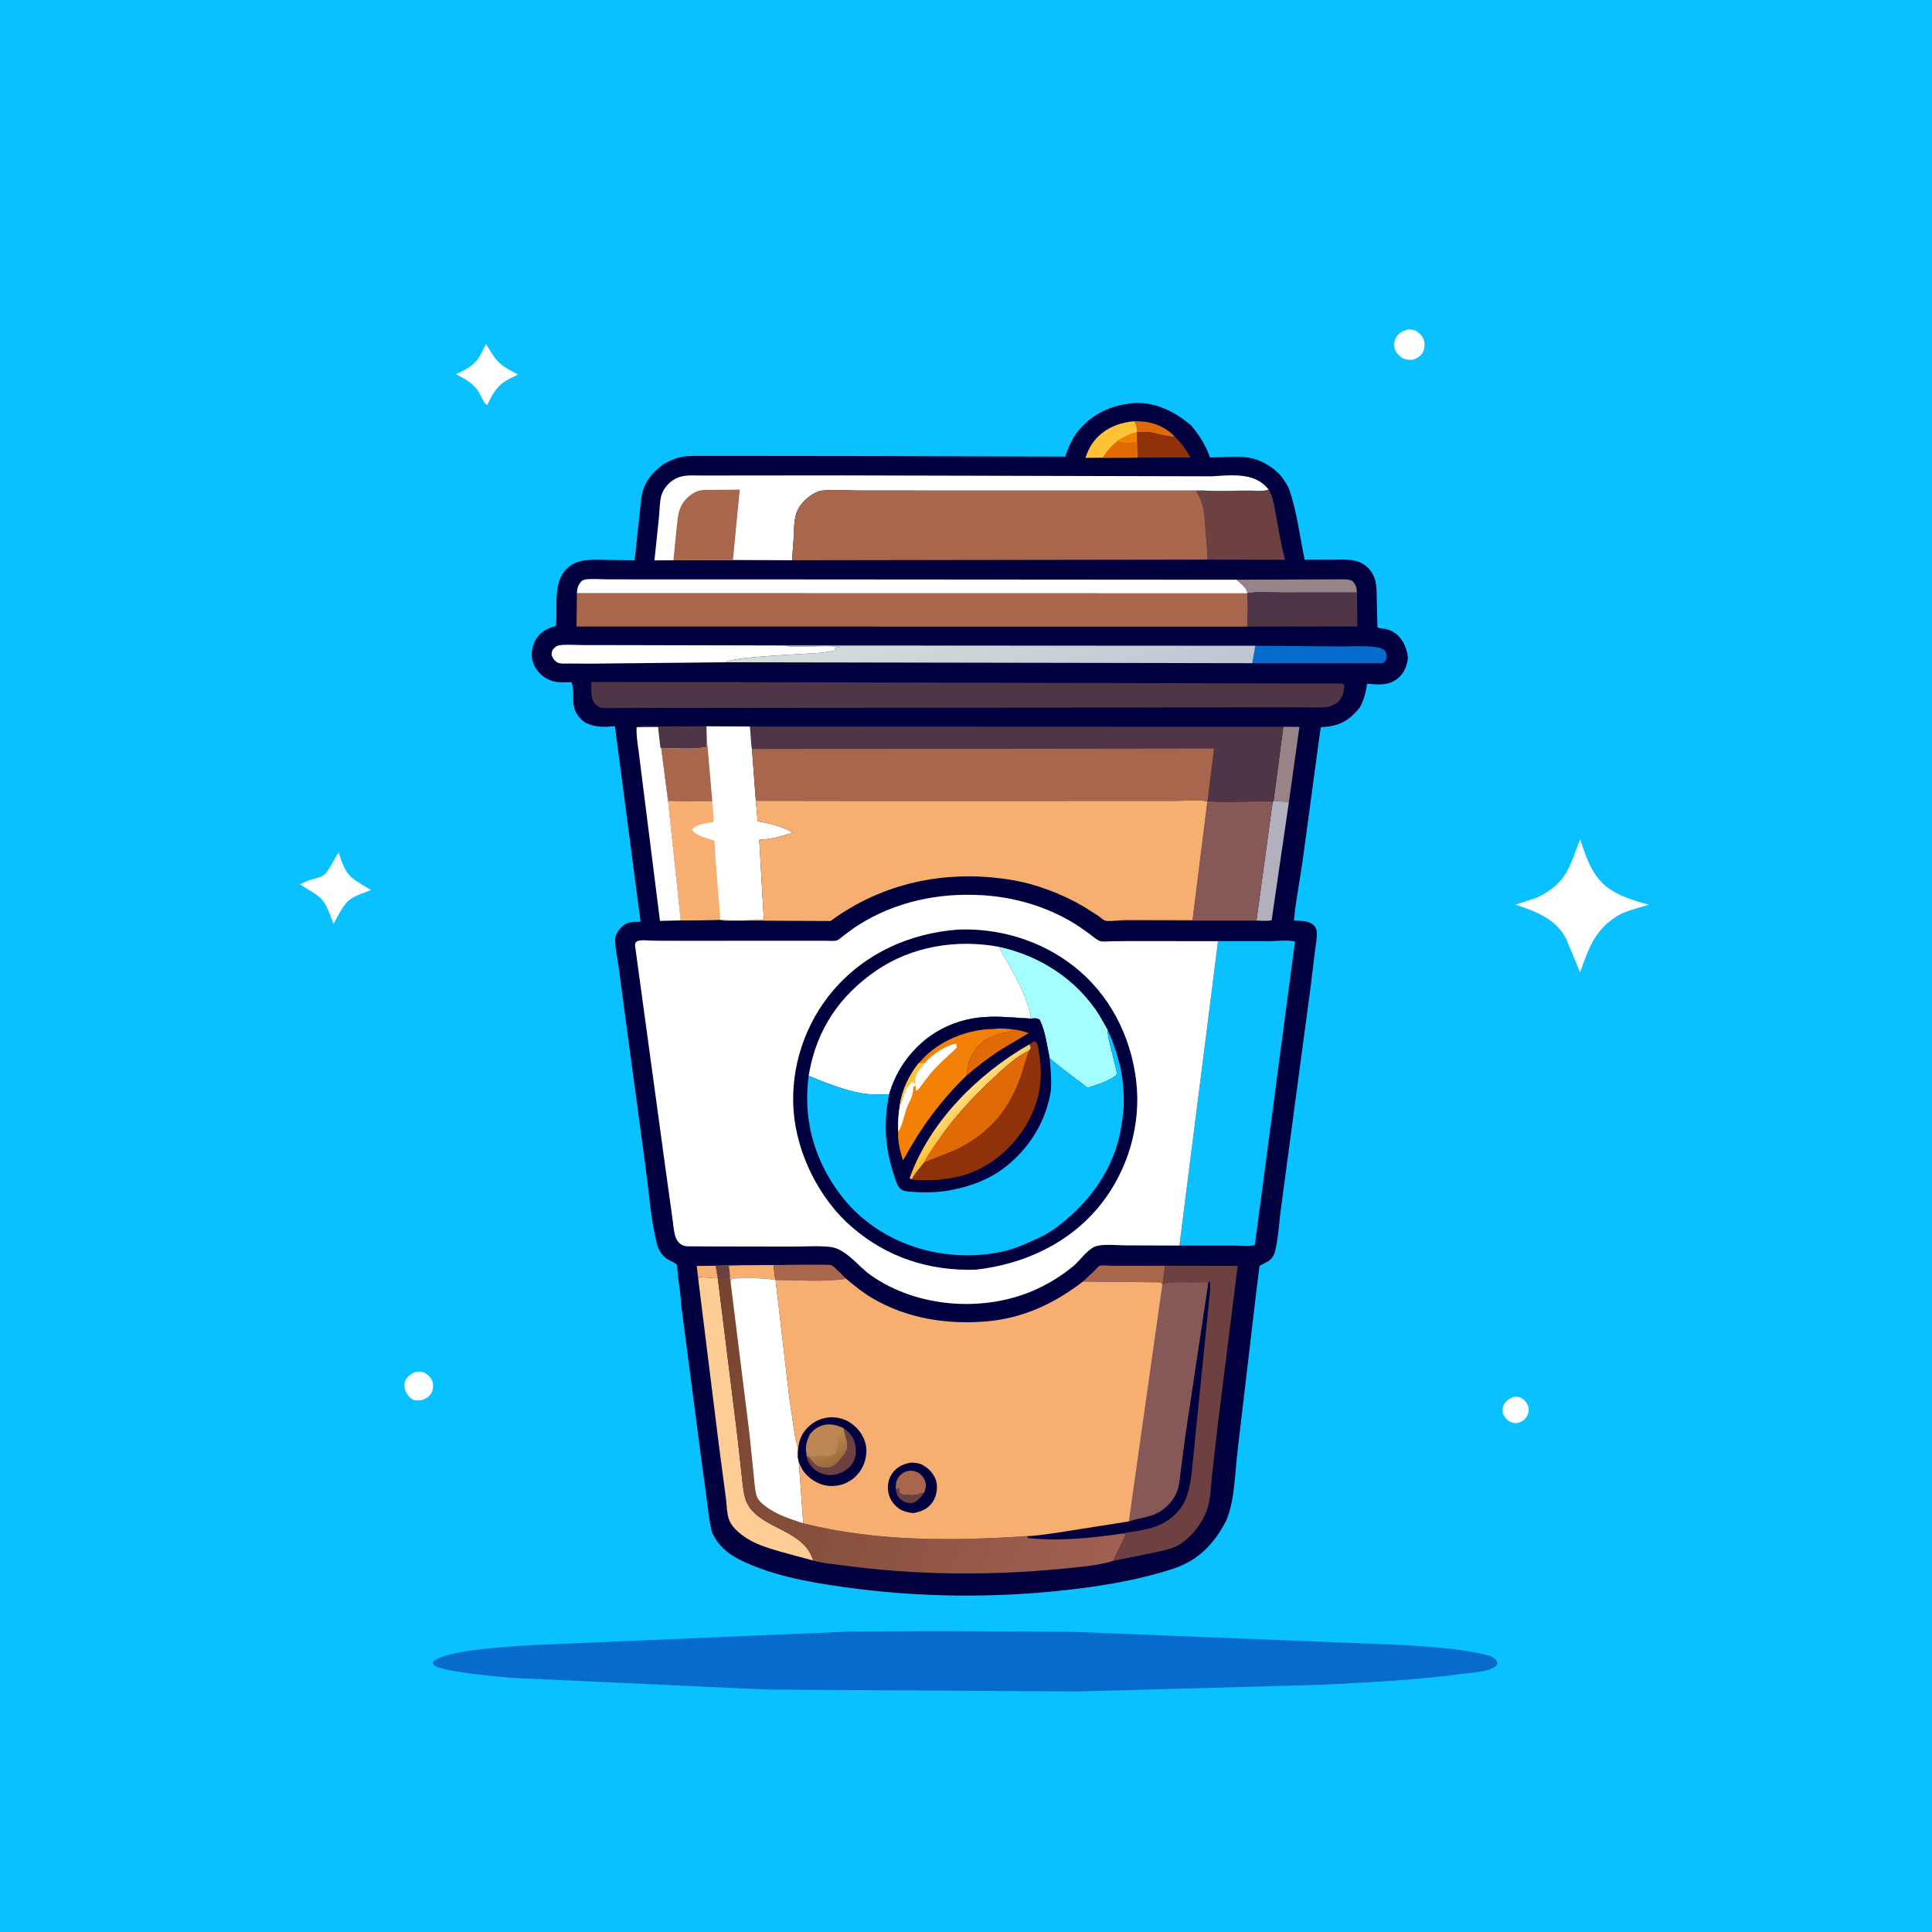 <svg version="1.1" xmlns="http://www.w3.org/2000/svg" style="display: block;" viewBox="0 0 2048 2048" width="1024" height="1024">
<defs>
	<linearGradient id="Gradient1" gradientUnits="userSpaceOnUse" x1="1079.59" y1="778.356" x2="1028.9" y2="619.572">
		<stop class="stop0" offset="0" stop-opacity="1" stop-color="rgb(193,197,212)"/>
		<stop class="stop1" offset="1" stop-opacity="1" stop-color="rgb(214,222,219)"/>
	</linearGradient>
	<linearGradient id="Gradient2" gradientUnits="userSpaceOnUse" x1="719.607" y1="1465.42" x2="1181.31" y2="1650.21">
		<stop class="stop0" offset="0" stop-opacity="1" stop-color="rgb(119,69,46)"/>
		<stop class="stop1" offset="1" stop-opacity="1" stop-color="rgb(160,96,83)"/>
	</linearGradient>
	<linearGradient id="Gradient3" gradientUnits="userSpaceOnUse" x1="884.982" y1="1550.62" x2="872.672" y2="1524.84">
		<stop class="stop0" offset="0" stop-opacity="1" stop-color="rgb(155,108,63)"/>
		<stop class="stop1" offset="1" stop-opacity="1" stop-color="rgb(186,136,83)"/>
	</linearGradient>
	<linearGradient id="Gradient4" gradientUnits="userSpaceOnUse" x1="1027.54" y1="1188.05" x2="1011.74" y2="1170.92">
		<stop class="stop0" offset="0" stop-opacity="1" stop-color="rgb(255,188,47)"/>
		<stop class="stop1" offset="1" stop-opacity="1" stop-color="rgb(255,220,126)"/>
	</linearGradient>
</defs>
<path transform="translate(0,0)" fill="rgb(9,193,255)" d="M -0 -0 L 2048 0 L 2048 2048 L -0 2048 L -0 -0 z"/>
<path transform="translate(0,0)" fill="rgb(255,255,255)" d="M 1606.12 1480.5 C 1608.14 1480.49 1610.23 1480.92 1612.1 1481.72 C 1615.8 1483.31 1618.75 1487.12 1619.99 1490.87 C 1621.17 1494.41 1620.34 1498.02 1618.62 1501.27 C 1616.39 1505.49 1612.8 1507.33 1608.37 1508.5 C 1606.44 1508.78 1604.98 1508.58 1603.14 1507.98 C 1597.97 1506.3 1595.58 1503.15 1593.11 1498.5 C 1592.84 1495.21 1592.46 1491.97 1594.18 1489 C 1596.97 1484.16 1600.85 1481.84 1606.12 1480.5 z"/>
<path transform="translate(0,0)" fill="rgb(255,255,255)" d="M 439.925 1454.5 C 442.33 1454.06 444.369 1453.66 446.789 1454.23 C 451.353 1455.3 455.478 1458.51 457.652 1462.68 C 459.584 1466.39 459.488 1471.26 457.989 1475.12 C 456.024 1480.17 451.716 1482.38 446.975 1484.31 L 446.029 1484.34 C 443.545 1484.48 440.935 1484.82 438.533 1483.98 C 434.769 1482.66 431.806 1478.61 430.212 1475.12 C 428.701 1471.81 428.12 1466.79 429.688 1463.35 C 431.604 1459.16 435.907 1456.34 439.925 1454.5 z"/>
<path transform="translate(0,0)" fill="rgb(255,255,255)" d="M 1492.47 349.061 C 1494.76 349.265 1497.31 349.386 1499.5 350.159 C 1503.55 351.591 1507.76 356.074 1509.22 360.078 C 1510.74 364.264 1510.19 369.618 1508.17 373.559 C 1505.83 378.129 1501.73 379.851 1497.14 381.512 C 1494.49 381.409 1491.62 381.364 1489.07 380.553 C 1485.09 379.287 1480.94 375.467 1479.24 371.649 C 1477.63 368.01 1477.48 363.18 1479.02 359.5 C 1481.59 353.37 1486.6 351.207 1492.47 349.061 z"/>
<path transform="translate(0,0)" fill="rgb(255,255,255)" d="M 515.065 364.466 C 519.1 370.675 522.788 377.923 527.942 383.263 C 533.732 389.26 541.895 393.122 549.134 397.027 C 543.739 399.687 537.731 402.255 532.927 405.905 C 525.031 411.906 520.732 420.555 516.5 429.259 C 513.352 428.666 509.363 418.484 507.336 415.237 C 501.706 406.217 492.475 401.37 483.293 396.633 C 491.67 392.887 500.344 388.683 506.082 381.23 C 509.775 376.434 512.399 369.918 515.065 364.466 z"/>
<path transform="translate(0,0)" fill="rgb(255,255,255)" d="M 327.307 933.134 C 331.861 931.837 337.705 930.785 341.822 928.499 C 348.91 924.564 353.64 910.412 359.078 903.662 C 361.599 912.247 365.013 922.718 371.645 929.091 C 377.484 934.701 386.404 939.136 393.259 943.501 C 386.345 946.274 377.621 948.839 371.511 953.105 C 363.775 958.506 358.229 971.173 353.565 979.253 C 350.4 971.35 347.181 960.797 341.755 954.177 C 338.323 949.99 333.691 947.206 329.139 944.414 L 317.978 937.388 L 327.307 933.134 z"/>
<path transform="translate(0,0)" fill="rgb(255,255,255)" d="M 1718.32 968.7 C 1691.78 983.187 1684.51 1003.49 1674.96 1030.78 L 1660.26 995.265 C 1649.07 973.847 1627.94 965.971 1606.42 958.956 L 1628.02 951.982 C 1639.07 947.396 1650.93 938.956 1657.77 929.025 C 1665.59 917.69 1669.81 902.417 1675.08 889.69 C 1680.68 907.052 1686.85 925.944 1700.98 938.378 C 1705.98 942.781 1712.07 945.944 1717.93 949.042 C 1727.76 953.307 1737.57 956.184 1747.87 959.052 C 1737.93 961.978 1727.81 964.469 1718.32 968.7 z"/>
<path transform="translate(0,0)" fill="rgb(6,107,204)" d="M 901.033 1729.49 L 992.197 1728.96 L 1138.22 1729.82 L 1493.11 1744.02 C 1517.66 1745.96 1543.34 1747.35 1567.46 1752.44 C 1572.29 1753.46 1580.81 1754.88 1584.5 1758.17 C 1586.51 1759.96 1587.05 1761.4 1587.24 1764 C 1586.58 1765.08 1586.58 1765.22 1585.5 1766.21 C 1578.69 1772.43 1556.27 1773.52 1547.23 1774.71 C 1498.04 1781.23 1448.51 1783.54 1399 1785.99 L 1142.75 1793.03 L 813.192 1791.02 L 541.469 1778.55 C 523.251 1776.81 505.027 1775.29 486.969 1772.24 C 479.312 1770.95 470.739 1769.84 463.5 1767 C 460.861 1765.97 459.983 1765.58 458.767 1763 L 459.737 1760.73 C 477.216 1748.13 540.489 1745.79 564 1743.84 L 901.033 1729.49 z"/>
<path transform="translate(0,0)" fill="rgb(0,0,63)" d="M 926.457 483.434 L 1129.14 484.021 C 1132.59 474.404 1136.37 464.718 1142.97 456.773 C 1158.08 438.588 1177.89 429.396 1201.16 427.43 C 1224.28 425.476 1245.63 436.53 1262.71 451.038 C 1271.64 461.794 1277.99 471.688 1282.67 484.97 C 1295.63 484.887 1311.4 483.122 1324.03 485.19 C 1335.46 487.062 1347.11 493.718 1355.24 501.764 C 1359.74 506.214 1362.89 511.349 1365.83 516.908 L 1366.37 518.373 C 1374.87 541.811 1377.76 568.95 1383 593.379 L 1411.7 593.331 C 1425.49 593.302 1439.74 591.263 1450.33 602.135 C 1460.07 612.124 1459.12 623.399 1459.46 636.286 L 1460.15 663.962 C 1460.16 664.312 1459.9 664.799 1460.18 665.012 C 1461.41 665.963 1468.46 666.549 1470.48 667.119 C 1484.21 670.993 1491.51 684.581 1492.47 697.8 C 1490.99 706.882 1488.58 714.022 1480.82 719.822 C 1470.95 727.193 1460.67 725.571 1449.14 724.856 C 1447.79 734.578 1445.9 741.45 1441.35 750.158 C 1430.82 762.68 1422.09 768.767 1405.37 770.481 C 1404.62 770.557 1400.57 770.708 1400.18 770.967 C 1400.04 771.066 1398.4 782.634 1398.13 784.494 L 1380.95 911.781 C 1378.04 932.99 1373.46 954.596 1371.64 975.868 C 1378.73 976.223 1388.15 975.619 1393.23 981.516 C 1394.93 983.495 1395.81 985.898 1395.9 988.5 C 1396.14 994.747 1394.65 1001.94 1393.94 1008.17 L 1389.37 1045.75 L 1364.21 1233.58 L 1357.23 1285.96 C 1355.67 1299.01 1354.89 1313.29 1351.7 1326 C 1350.46 1330.98 1348.42 1334.36 1344.02 1337.21 L 1335.12 1341.87 L 1331.38 1372.1 L 1311.91 1537.58 C 1308.91 1561.76 1309.23 1588.22 1300.27 1611.01 C 1287.81 1635.64 1270.94 1653.82 1244.1 1662.73 C 1209.16 1674.32 1171.27 1680.74 1134.8 1685.01 C 1054.84 1694.37 972.881 1693.5 893.15 1682.16 C 855.724 1676.84 816.742 1669.92 782.764 1652.64 C 770.449 1646.38 760.324 1637.03 754.716 1624.25 C 751.872 1613.35 750.785 1601.75 749.349 1590.58 L 743.714 1549 L 721.735 1380.63 L 721.707 1377.5 C 721.143 1368.84 719.469 1360.07 718.537 1351.42 C 718.389 1350.05 717.952 1341.2 717.404 1340.59 C 715.053 1337.95 708.196 1335.85 705 1332.95 C 700.27 1328.66 697.692 1323.96 696.173 1317.8 C 689.817 1292 687.942 1263.69 684.321 1237.32 L 664.438 1089.88 L 655.569 1023.51 C 654.43 1014.84 652.238 1005.52 652.062 996.812 C 651.953 991.448 654.884 986.866 658.5 983.129 C 664.657 976.765 670.789 977.168 679.034 977.075 L 651.846 769.842 C 640.88 770.79 632.14 771.199 621.833 766.69 L 620.517 766.103 C 615.323 762.374 610.987 757.634 609.039 751.445 L 608.655 750.146 C 606.455 742.869 609.161 728.188 605.5 723.091 L 597.603 723.307 C 591.149 723.318 585.998 722.817 580.144 719.672 C 572.783 715.717 567.062 709.247 564.697 701.166 C 562.555 693.847 563.958 685.253 567.592 678.627 C 572.117 670.378 578.974 666.603 587.692 664.07 C 590.214 663.337 589.399 663.098 589.574 660.696 C 590.927 642.116 586.242 616.763 600.967 602.652 C 612.333 591.759 627.967 593.312 642.54 593.492 L 672.794 593.966 L 679.74 528.281 C 682.091 511.893 690.417 501.756 703.339 492.071 C 709.547 488.594 716.937 485.13 724 484.064 C 732.288 482.814 741.135 483.3 749.5 483.29 L 787.918 483.271 L 926.457 483.434 z"/>
<path transform="translate(0,0)" fill="rgb(247,175,113)" d="M 740.403 1357.71 L 738.579 1341.95 L 758.669 1341.72 L 760.927 1355.11 L 741.5 1353.8 C 740.253 1355.41 740.524 1355.75 740.403 1357.71 z"/>
<path transform="translate(0,0)" fill="rgb(224,106,5)" d="M 1202.24 446.53 C 1218.06 446.143 1231.93 450.13 1243.69 461.09 L 1245.32 462.695 C 1238.25 463.773 1227.44 459.593 1220.01 458.472 C 1215.12 457.733 1209.95 457.965 1205.01 458.014 C 1205.28 453.925 1204.94 449.678 1202.24 446.53 z"/>
<path transform="translate(0,0)" fill="rgb(247,175,113)" d="M 758.669 1341.72 L 786.81 1341.2 L 820.039 1340.99 C 820.503 1346.31 820.837 1351.63 822.123 1356.83 C 807.877 1354.48 790.432 1354.68 776 1355.33 C 775.374 1356.47 774.885 1357.45 774.43 1358.68 L 773.669 1355.66 L 760.927 1355.11 L 758.669 1341.72 z"/>
<path transform="translate(0,0)" fill="rgb(109,65,65)" d="M 758.669 1341.72 L 786.81 1341.2 L 772.667 1341.75 C 773.13 1346.21 774.166 1351.22 773.669 1355.66 L 760.927 1355.11 L 758.669 1341.72 z"/>
<path transform="translate(0,0)" fill="rgb(168,103,77)" d="M 820.039 1340.99 C 826.984 1340.95 879.287 1340.01 881.14 1341.07 C 886.192 1343.96 892.391 1351.23 896.802 1355.36 L 896.99 1355.57 C 873.085 1359.18 846.429 1356.95 822.123 1356.83 C 820.837 1351.63 820.503 1346.31 820.039 1340.99 z"/>
<path transform="translate(0,0)" fill="rgb(79,53,69)" d="M 674.837 770.938 C 679.869 768.102 694.065 770.116 700.045 770.125 L 748.837 769.886 L 749.139 782.718 C 749.188 785.843 749.515 789.034 748.5 792.033 C 733.697 794.753 716.059 792.991 700.912 792.991 L 700.009 792.131 L 697.585 770.675 L 674.837 770.938 z"/>
<path transform="translate(0,0)" fill="rgb(143,50,9)" d="M 1205.01 458.014 C 1209.95 457.965 1215.12 457.733 1220.01 458.472 C 1227.44 459.593 1238.25 463.773 1245.32 462.695 C 1252.03 469.364 1257.49 476.591 1261.92 484.971 L 1205.82 485.083 L 1205.16 467.949 L 1205.01 458.014 z"/>
<path transform="translate(0,0)" fill="rgb(152,131,134)" d="M 1360.37 770.371 L 1377.45 770.523 L 1366.32 850.032 L 1350.02 849.113 L 1360.37 770.371 z"/>
<path transform="translate(0,0)" fill="rgb(168,103,77)" d="M 1147.92 1358.51 L 1160.71 1346.47 C 1161.75 1345.47 1164.31 1342.34 1165.53 1341.81 C 1167.81 1340.85 1176.48 1341.8 1179.58 1341.8 L 1235.12 1341.75 L 1232.58 1361.01 L 1232.24 1361.54 L 1230.5 1359.32 L 1147.92 1358.51 z"/>
<path transform="translate(0,0)" fill="rgb(255,195,55)" d="M 1168.97 485.185 L 1150.59 485.364 L 1151.85 482 C 1153.96 476.305 1156.45 471.434 1160.36 466.769 C 1171.14 453.903 1185.8 448.056 1202.24 446.53 C 1204.94 449.678 1205.28 453.925 1205.01 458.014 L 1205.16 467.949 L 1205.82 485.083 L 1168.97 485.185 z"/>
<path transform="translate(0,0)" fill="rgb(243,128,7)" d="M 1185.33 466.743 C 1191.7 462.737 1197.54 459.574 1205.01 458.014 L 1205.16 467.949 C 1198.82 468.789 1190.92 470.291 1185.33 466.743 z"/>
<path transform="translate(0,0)" fill="rgb(224,106,5)" d="M 1168.97 485.185 C 1173.74 477.438 1178.29 472.403 1185.33 466.743 C 1190.92 470.291 1198.82 468.789 1205.16 467.949 L 1205.82 485.083 L 1168.97 485.185 z"/>
<path transform="translate(0,0)" fill="rgb(152,131,134)" d="M 1310.64 614.539 L 1391.01 614.211 L 1418.98 614.131 C 1423.52 614.135 1429.16 613.702 1433.33 615.648 C 1437.37 619.695 1438.04 622.555 1438.47 628.109 L 1358.56 628.142 C 1347.1 628.173 1333.21 626.767 1322.04 629.037 L 1322.04 627.901 C 1321.38 622.926 1314.19 617.776 1310.64 614.539 z"/>
<path transform="translate(0,0)" fill="rgb(178,176,189)" d="M 1350.02 849.113 L 1366.32 850.032 L 1347.98 975.572 C 1342.99 976.625 1337.03 975.94 1331.91 975.88 L 1349.08 849.911 L 1350.02 849.113 z"/>
<path transform="translate(0,0)" fill="rgb(6,107,204)" d="M 1330.8 684.544 L 1418.37 685.208 C 1431.73 685.328 1447.3 684.13 1460.4 686.206 C 1463.95 686.768 1466.23 688.001 1468.74 690.5 C 1469.74 693.192 1470.63 696.285 1469.33 699.094 C 1468.24 701.466 1467.06 702.49 1464.5 703.068 L 1327.47 703.024 L 1330.8 684.544 z"/>
<path transform="translate(0,0)" fill="rgb(79,53,69)" d="M 1322.04 629.037 C 1333.21 626.767 1347.1 628.173 1358.56 628.142 L 1438.47 628.109 L 1438.88 664.071 L 1322.06 664.235 C 1322.32 652.611 1323.23 640.611 1322.04 629.037 z"/>
<path transform="translate(0,0)" fill="rgb(255,255,255)" d="M 768.7 702.057 L 626.664 703.49 L 603.326 703.378 C 599.977 703.344 595.234 703.778 592.022 702.794 C 589.139 701.911 585.72 697.78 584.988 695 C 584.22 692.086 585.209 689.334 587.185 687.191 C 588.774 685.468 591.301 684.169 593.611 683.896 C 601.355 682.983 610.042 683.771 617.888 683.785 L 666.414 683.865 L 832.421 684.242 L 834.314 684.724 C 839.262 685.888 845.302 685.303 850.381 685.329 C 863.298 685.397 877.59 684.124 890.345 685.726 L 885.322 686.68 L 884.495 688.75 L 887.682 689.25 C 881.43 690.065 875.232 691.5 868.954 692.04 C 853.321 693.383 777.039 696.101 768.7 702.057 z"/>
<path transform="translate(0,0)" fill="rgb(255,255,255)" d="M 674.837 770.938 L 697.585 770.675 L 700.009 792.131 L 700.912 792.991 L 708.263 849.378 L 721.662 975.663 L 699.592 976.192 L 676.642 793.654 L 676.576 793.585 C 675.601 786.15 674.453 778.442 674.837 770.938 z"/>
<path transform="translate(0,0)" fill="rgb(109,65,65)" d="M 1344.78 518.915 C 1349.68 526.594 1350.96 537.719 1352.65 546.522 C 1355.64 562.012 1357.95 578.216 1362.33 593.368 L 1280.21 593.219 C 1280.04 582.994 1278.71 572.672 1277.92 562.469 C 1277.16 552.689 1277.16 541.4 1273.65 532.199 L 1273.18 531 C 1271.63 526.915 1269.92 523.646 1267.49 520.002 L 1274.83 519.881 C 1290.97 520.898 1307.79 520.03 1324 519.995 C 1330.31 519.982 1339.07 521.234 1344.78 518.915 z"/>
<path transform="translate(0,0)" fill="rgb(254,204,149)" d="M 740.403 1357.71 C 740.524 1355.75 740.253 1355.41 741.5 1353.8 L 760.927 1355.11 L 781.948 1524.85 L 786.205 1563.44 C 787.11 1571.82 787.745 1580.93 790.205 1589 C 792.475 1596.45 797.71 1602.56 803.779 1607.29 C 823.383 1622.56 854.186 1627.41 862.019 1654.26 L 827.719 1644.95 C 812.959 1640.64 798.966 1636.58 786.526 1627.17 C 780.93 1622.94 774.829 1617.03 772.547 1610.24 C 770.313 1603.59 770.424 1595.05 769.465 1588.06 L 761.646 1528.81 L 740.403 1357.71 z"/>
<path transform="translate(0,0)" fill="rgb(134,89,88)" d="M 1280.08 849.27 C 1296.51 850.418 1313.3 849.59 1329.78 849.535 C 1335.96 849.514 1343.02 848.777 1349.08 849.911 L 1331.91 975.88 L 1185.94 975.846 C 1193.62 974.685 1202.29 975.342 1210.09 975.279 L 1264.13 975.419 L 1279.84 849.707 L 1280.08 849.27 z"/>
<path transform="translate(0,0)" fill="url(#Gradient1)" d="M 832.421 684.242 L 1330.8 684.544 L 1327.47 703.024 L 768.7 702.057 C 777.039 696.101 853.321 693.383 868.954 692.04 C 875.232 691.5 881.43 690.065 887.682 689.25 L 884.495 688.75 L 885.322 686.68 L 890.345 685.726 C 877.59 684.124 863.298 685.397 850.381 685.329 C 845.302 685.303 839.262 685.888 834.314 684.724 L 832.421 684.242 z"/>
<path transform="translate(0,0)" fill="rgb(255,255,255)" d="M 611.562 628.912 C 611.799 622.848 612.832 619.87 617.064 615.5 C 618.405 614.882 619.508 614.329 621 614.163 C 628.373 613.344 636.52 614.082 643.97 614.114 L 686.561 614.19 L 828.547 614.191 L 1310.64 614.539 C 1314.19 617.776 1321.38 622.926 1322.04 627.901 L 1322.04 629.037 L 611.562 628.912 z"/>
<path transform="translate(0,0)" fill="rgb(79,53,69)" d="M 794.965 770.139 L 1360.37 770.371 L 1350.02 849.113 L 1349.08 849.911 C 1343.02 848.777 1335.96 849.514 1329.78 849.535 C 1313.3 849.59 1296.51 850.418 1280.08 849.27 L 1287.01 793.299 L 797.127 793.9 L 796.514 790.623 L 794.965 770.139 z"/>
<path transform="translate(0,0)" fill="rgb(255,255,255)" d="M 748.837 769.886 L 794.965 770.139 L 796.514 790.623 L 797.127 793.9 L 801.224 848.867 L 803.174 870.607 C 816.422 872.903 828.405 875.854 840.167 882.486 C 829.268 886.526 816.472 889.688 804.824 890.192 L 809.728 975.135 C 794.497 975.307 778.24 976.494 763.087 974.989 L 721.662 975.663 L 708.263 849.378 L 700.912 792.991 C 716.059 792.991 733.697 794.753 748.5 792.033 C 749.515 789.034 749.188 785.843 749.139 782.718 L 748.837 769.886 z"/>
<path transform="translate(0,0)" fill="rgb(168,103,77)" d="M 749.139 782.718 L 749.981 790.615 L 755.097 849.822 L 708.263 849.378 L 700.912 792.991 C 716.059 792.991 733.697 794.753 748.5 792.033 C 749.515 789.034 749.188 785.843 749.139 782.718 z"/>
<path transform="translate(0,0)" fill="rgb(247,175,113)" d="M 708.263 849.378 L 755.097 849.822 C 755.563 856.931 756.589 864.488 756.273 871.582 L 754.883 871.74 C 748.862 872.459 738.382 873.981 734.304 878.634 L 733.727 879.5 C 736.768 885.179 746.779 887.835 752.676 889.68 C 753.156 889.83 756.883 890.88 756.978 890.997 C 757.915 892.148 758.197 906.848 758.381 909.265 L 761.736 951.477 C 762.351 958.917 763.822 967.641 763.087 974.989 L 721.662 975.663 L 708.263 849.378 z"/>
<path transform="translate(0,0)" fill="rgb(255,255,255)" d="M 713.857 593.917 L 693.727 594.04 L 698.521 548.217 C 699.267 540.803 699.114 532.672 701.021 525.494 C 702.293 520.705 705.356 516.135 708.852 512.674 C 713.478 508.093 719.467 505.312 725.867 504.424 C 731.694 503.616 738.144 504.088 744.024 504.096 L 774.855 504.052 L 893.441 503.944 L 1284.56 504.903 C 1302.21 503.821 1325.22 501.063 1339.39 513.353 C 1341.35 515.052 1343.19 516.864 1344.78 518.915 C 1339.07 521.234 1330.31 519.982 1324 519.995 C 1307.79 520.03 1290.97 520.898 1274.83 519.881 L 1267.49 520.002 L 993.76 520.013 L 910.232 519.967 C 897.804 519.957 884.292 518.717 872.006 519.958 C 864.675 520.698 856.987 526.408 852.03 531.5 C 848.509 535.117 845.796 539.191 844.197 544 C 841.334 552.612 841.696 563.299 841.195 572.376 C 840.802 579.482 839.776 586.794 839.793 593.885 L 776.96 593.635 L 713.857 593.917 z"/>
<path transform="translate(0,0)" fill="rgb(168,103,77)" d="M 713.857 593.917 L 717.373 558.446 C 718.683 546.389 719.216 536.672 728.5 527.72 C 731.789 524.549 736.062 521.558 740.5 520.311 C 745.385 518.938 751.075 519.316 756.11 519.254 L 784.173 519.044 L 776.96 593.635 L 713.857 593.917 z"/>
<path transform="translate(0,0)" fill="rgb(79,53,69)" d="M 626.86 722.902 L 762.946 723.06 L 1183.73 724.048 L 1340.81 724.385 L 1416.13 724.524 C 1419.1 724.599 1422.57 724.083 1424.88 726 C 1424.98 733.486 1423.55 738.588 1418.54 744.243 L 1417.51 744.862 C 1413.82 747.122 1410.65 749.022 1406.25 749.551 C 1398.64 750.465 1390.09 749.766 1382.4 749.769 L 1335.22 749.729 L 1176.32 750.108 L 808.743 750.391 L 706.362 750.369 L 641.343 750.55 C 636.679 750.427 635.045 750.088 631.5 746.79 C 625.416 741.13 626.911 730.497 626.86 722.902 z"/>
<path transform="translate(0,0)" fill="rgb(109,65,65)" d="M 1235.12 1341.75 L 1312 1341.89 L 1291.04 1509.28 L 1284.81 1563.62 C 1283.55 1575.15 1283.43 1588.38 1279.83 1599.41 C 1275.4 1612.99 1265.86 1625.61 1254.61 1634.38 C 1244.85 1641.99 1232.7 1643.78 1220.92 1646.28 L 1179.86 1654.67 L 1193.23 1627 L 1191.33 1625.42 C 1158.29 1630.35 1123.53 1633.96 1090.19 1630.5 L 1089.05 1629.39 L 1089.67 1628.24 C 1100.71 1627.93 1112.32 1625.85 1123.25 1624.31 L 1196.67 1612.72 L 1232.24 1361.54 L 1232.58 1361.01 L 1235.12 1341.75 z"/>
<path transform="translate(0,0)" fill="rgb(0,0,63)" d="M 1280.75 1359.98 L 1282.59 1358.5 C 1283.71 1367.53 1281.39 1378.51 1280.73 1387.72 L 1266.1 1532.6 C 1264.03 1549.44 1263.79 1569.13 1258.33 1585.18 L 1257.77 1586.86 C 1253.43 1599.32 1242.59 1610.21 1230.79 1615.77 C 1222.57 1619.65 1213.03 1621.48 1204.12 1623.25 C 1201.71 1623.73 1192.82 1624.27 1191.33 1625.42 C 1158.29 1630.35 1123.53 1633.96 1090.19 1630.5 L 1089.05 1629.39 L 1089.67 1628.24 C 1100.71 1627.93 1112.32 1625.85 1123.25 1624.31 L 1196.67 1612.72 C 1208.1 1608.61 1219.62 1608.64 1230.29 1601.82 C 1238.05 1596.85 1244.63 1589.17 1247.8 1580.5 C 1250.3 1573.65 1250.7 1565.42 1251.64 1558.18 L 1256.7 1520.04 L 1280.75 1359.98 z"/>
<path transform="translate(0,0)" fill="rgb(134,89,88)" d="M 1232.58 1361.01 C 1243.03 1358.37 1256.16 1359.9 1267 1359.73 C 1270.91 1359.67 1277.18 1358.56 1280.75 1359.98 L 1256.7 1520.04 L 1251.64 1558.18 C 1250.7 1565.42 1250.3 1573.65 1247.8 1580.5 C 1244.63 1589.17 1238.05 1596.85 1230.29 1601.82 C 1219.62 1608.64 1208.1 1608.61 1196.67 1612.72 L 1232.24 1361.54 L 1232.58 1361.01 z"/>
<path transform="translate(0,0)" fill="rgb(168,103,77)" d="M 611.562 628.912 L 1322.04 629.037 C 1323.23 640.611 1322.32 652.611 1322.06 664.235 L 611.108 664.138 L 611.562 628.912 z"/>
<path transform="translate(0,0)" fill="rgb(9,193,255)" d="M 1291.17 997.701 L 1346.23 997.664 C 1353.96 997.6 1365.38 996.124 1372.74 998.062 L 1330.18 1319.87 C 1323.84 1321.59 1313.73 1320.33 1306.96 1320.34 L 1250.26 1320.34 L 1291.17 997.701 z"/>
<path transform="translate(0,0)" fill="rgb(168,103,77)" d="M 797.127 793.9 L 1287.01 793.299 L 1280.08 849.27 L 1279.84 849.707 C 1270.7 847.225 1256.72 848.996 1247.11 848.989 L 1174.62 848.978 L 930.985 849.046 L 801.224 848.867 L 797.127 793.9 z"/>
<path transform="translate(0,0)" fill="url(#Gradient2)" d="M 760.927 1355.11 L 773.669 1355.66 L 774.43 1358.68 C 774.885 1357.45 775.374 1356.47 776 1355.33 C 790.432 1354.68 807.877 1354.48 822.123 1356.83 L 836.754 1482.35 L 841.5 1514.42 C 842.396 1519.84 842.905 1525.73 844.722 1530.91 C 846.159 1535 844.555 1539.96 845.683 1544.57 L 846.779 1549.84 L 851.467 1614.77 C 928.483 1634.21 1010.95 1633.67 1089.67 1628.24 L 1089.05 1629.39 L 1090.19 1630.5 C 1123.53 1633.96 1158.29 1630.35 1191.33 1625.42 L 1193.23 1627 L 1179.86 1654.67 C 1163 1659.79 1143.08 1661.27 1125.49 1662.98 C 1048.73 1670.43 969.761 1669.72 893.293 1659.34 C 883.002 1657.95 871.981 1657.21 862.019 1654.26 C 854.186 1627.41 823.383 1622.56 803.779 1607.29 C 797.71 1602.56 792.475 1596.45 790.205 1589 C 787.745 1580.93 787.11 1571.82 786.205 1563.44 L 781.948 1524.85 L 760.927 1355.11 z"/>
<path transform="translate(0,0)" fill="rgb(255,255,255)" d="M 774.43 1358.68 C 774.885 1357.45 775.374 1356.47 776 1355.33 C 790.432 1354.68 807.877 1354.48 822.123 1356.83 L 836.754 1482.35 L 841.5 1514.42 C 842.396 1519.84 842.905 1525.73 844.722 1530.91 C 846.159 1535 844.555 1539.96 845.683 1544.57 L 846.779 1549.84 L 851.467 1614.77 C 837.938 1610.22 823.387 1605.73 811.867 1597.02 C 807.969 1594.07 803.267 1590.16 801.938 1585.26 C 799.96 1577.97 799.661 1569.9 798.866 1562.39 L 794.326 1518.88 L 774.43 1358.68 z"/>
<path transform="translate(0,0)" fill="rgb(168,103,77)" d="M 839.793 593.885 C 839.776 586.794 840.802 579.482 841.195 572.376 C 841.696 563.299 841.334 552.612 844.197 544 C 845.796 539.191 848.509 535.117 852.03 531.5 C 856.987 526.408 864.675 520.698 872.006 519.958 C 884.292 518.717 897.804 519.957 910.232 519.967 L 993.76 520.013 L 1267.49 520.002 C 1269.92 523.646 1271.63 526.915 1273.18 531 L 1273.65 532.199 C 1277.16 541.4 1277.16 552.689 1277.92 562.469 C 1278.71 572.672 1280.04 582.994 1280.21 593.219 L 839.793 593.885 z"/>
<path transform="translate(0,0)" fill="rgb(247,175,113)" d="M 801.224 848.867 L 930.985 849.046 L 1174.62 848.978 L 1247.11 848.989 C 1256.72 848.996 1270.7 847.225 1279.84 849.707 L 1264.13 975.419 L 1210.09 975.279 C 1202.29 975.342 1193.62 974.685 1185.94 975.846 C 1182.23 975.873 1174.87 976.818 1171.47 975.95 C 1169.77 975.516 1165.96 972.022 1164.36 970.911 L 1148.65 960.947 C 1125.34 947.252 1096.77 936.539 1069.99 932.387 C 1002.39 921.901 935.771 935.535 880.399 976.316 L 796.749 975.896 L 774.094 975.957 C 770.428 975.962 766.512 976.448 763.087 974.989 C 778.24 976.494 794.497 975.307 809.728 975.135 L 804.824 890.192 C 816.472 889.688 829.268 886.526 840.167 882.486 C 828.405 875.854 816.422 872.903 803.174 870.607 L 801.224 848.867 z"/>
<path transform="translate(0,0)" fill="rgb(247,175,113)" d="M 822.123 1356.83 C 846.429 1356.95 873.085 1359.18 896.99 1355.57 C 905.923 1363.12 914.807 1370.31 924.93 1376.25 C 961.665 1397.82 1004.46 1404.39 1046.5 1400.65 C 1084.73 1397.26 1117.87 1381.7 1147.92 1358.51 L 1230.5 1359.32 L 1232.24 1361.54 L 1196.67 1612.72 L 1123.25 1624.31 C 1112.32 1625.85 1100.71 1627.93 1089.67 1628.24 C 1010.95 1633.67 928.483 1634.21 851.467 1614.77 L 846.779 1549.84 L 845.683 1544.57 C 844.555 1539.96 846.159 1535 844.722 1530.91 C 842.905 1525.73 842.396 1519.84 841.5 1514.42 L 836.754 1482.35 L 822.123 1356.83 z"/>
<path transform="translate(0,0)" fill="rgb(0,0,63)" d="M 966.379 1550.37 C 969.997 1550.61 973.472 1550.82 976.811 1552.36 C 983.802 1555.59 990.222 1562.32 992.341 1569.82 C 994.308 1576.78 992.839 1585.92 988.836 1591.9 C 983.642 1599.66 976.654 1602.39 967.91 1604.01 C 962.466 1603.12 957.053 1602.18 952.5 1598.82 C 946.819 1594.61 942.724 1588.49 941.552 1581.5 C 940.356 1574.37 941.949 1566.99 946.329 1561.16 C 951.317 1554.52 958.329 1551.44 966.379 1550.37 z"/>
<path transform="translate(0,0)" fill="rgb(109,65,65)" d="M 949.477 1578.45 C 950.845 1578.03 952.109 1577.76 953.51 1577.5 L 953.51 1582.5 C 957.692 1585.58 961.257 1583.59 965.914 1584.87 C 969.046 1585.73 976.407 1582.73 979.862 1582.05 C 976.865 1586.4 972.58 1592.19 967 1593.19 C 963.21 1593.88 959.169 1592.58 956.083 1590.42 C 951.605 1587.28 950.452 1583.64 949.477 1578.45 z"/>
<path transform="translate(0,0)" fill="rgb(168,103,77)" d="M 949.477 1578.45 C 949.551 1572.49 949.843 1568.44 954.112 1563.98 C 957.257 1560.69 961.886 1558.71 966.5 1559.05 C 970.76 1559.36 975.395 1561.77 978.014 1565.14 C 980.583 1568.43 981.763 1572.32 981.31 1576.5 C 981.157 1577.91 980.691 1579.15 980.288 1580.51 L 979.862 1582.05 C 976.407 1582.73 969.046 1585.73 965.914 1584.87 C 961.257 1583.59 957.692 1585.58 953.51 1582.5 L 953.51 1577.5 C 952.109 1577.76 950.845 1578.03 949.477 1578.45 z"/>
<path transform="translate(0,0)" fill="rgb(0,0,63)" d="M 845.683 1544.57 C 845.783 1531.98 847.047 1522.32 856.532 1512.92 C 863.363 1506.14 872.304 1502.37 881.969 1502.37 C 892.232 1502.37 901.478 1506.69 908.5 1514.14 C 914.765 1520.79 918.981 1530.26 918.415 1539.5 C 917.755 1550.3 913.063 1560.43 904.545 1567.25 C 896.4 1573.77 886.788 1576.23 876.5 1574.87 C 867.582 1573.69 857.828 1567.62 852.459 1560.5 C 850.077 1557.34 848.225 1553.52 846.779 1549.84 L 845.683 1544.57 z"/>
<path transform="translate(0,0)" fill="rgb(109,65,65)" d="M 894.21 1513.87 C 900.683 1518.33 905.012 1523.82 906.67 1531.66 C 908.13 1538.56 907.252 1545.9 903.242 1551.78 C 899.019 1557.98 891.623 1562.18 884.289 1563.32 C 876.692 1564.5 868.953 1562.26 863.032 1557.35 C 858.546 1553.63 856.146 1549.1 854.811 1543.53 L 857.849 1545.14 L 858.713 1546.5 C 861.053 1549.7 866.213 1554.8 870.161 1555.48 L 871.267 1555.62 C 873.252 1555.92 875.063 1556.25 877.081 1555.96 C 883.408 1555.06 887.818 1551.08 891.5 1546.16 C 893.449 1543.55 897.318 1538.59 898.025 1535.5 C 899.454 1529.26 895.112 1520.36 894.21 1513.87 z"/>
<path transform="translate(0,0)" fill="url(#Gradient3)" d="M 858.945 1519.78 C 862.484 1515.63 865.978 1512.99 871.185 1511.2 C 879.293 1508.41 886.762 1510.52 894.21 1513.87 C 895.112 1520.36 899.454 1529.26 898.025 1535.5 C 897.318 1538.59 893.449 1543.55 891.5 1546.16 C 887.818 1551.08 883.408 1555.06 877.081 1555.96 C 875.063 1556.25 873.252 1555.92 871.267 1555.62 L 870.161 1555.48 C 866.213 1554.8 861.053 1549.7 858.713 1546.5 L 857.849 1545.14 L 854.811 1543.53 L 854.881 1540.05 C 852.973 1533.69 856.216 1525.41 858.945 1519.78 z"/>
<path transform="translate(0,0)" fill="rgb(188,133,84)" d="M 862.06 1529.01 C 862.646 1528.04 864.286 1526 864.49 1525 C 864.567 1524.62 864.418 1521.64 864.5 1521.49 C 865.174 1520.26 868.785 1519.59 869.995 1518.99 L 872 1517.49 C 876.202 1518.55 877.153 1518.74 881.341 1517.49 C 883.357 1516.89 882.639 1517.3 884 1516 C 886.064 1517.39 885.143 1516.33 885.918 1518.25 L 886.508 1519.52 C 888.182 1523.48 888.566 1535.41 886.224 1539.3 C 884.102 1542.82 879.281 1543.37 875.623 1543.58 L 867.215 1543.49 C 864.232 1543.48 863.669 1542.55 860.866 1544.31 C 858.114 1543.52 856.903 1541.97 854.881 1540.05 C 852.973 1533.69 856.216 1525.41 858.945 1519.78 C 860.39 1522.43 860.432 1524.09 861.116 1526.9 C 861.304 1527.67 861.693 1528.32 862.06 1529.01 z"/>
<path transform="translate(0,0)" fill="rgb(255,255,255)" d="M 1250.26 1320.34 L 1192.79 1320.15 C 1183.74 1320.12 1168.53 1318.2 1160.27 1321.64 C 1152.37 1324.93 1144.15 1336.99 1137.23 1342.62 C 1124.62 1352.88 1110.32 1361.69 1095.38 1368.11 C 1041.3 1391.37 971.758 1386.01 923.231 1351.92 C 910.286 1342.83 896.486 1323.7 880.5 1321.84 C 867.408 1320.32 853.02 1321.47 839.771 1321.45 L 756.725 1321.3 L 734.161 1321.19 C 730.617 1321.14 726.78 1321.49 723.5 1319.97 C 720.188 1318.44 717.342 1314.97 716.187 1311.55 C 714 1305.08 713.625 1296.99 712.606 1290.2 L 705.527 1239.21 L 673.191 1002.5 C 673.003 1001.11 673.3 1000.16 673.879 998.914 C 675.088 998.048 675.984 997.301 677.5 997.059 C 682.212 996.304 688.312 997.104 693.137 997.195 L 723.377 997.291 L 849.095 997.221 L 873.738 997.219 C 877.6 997.223 882.794 997.78 886.521 997.04 C 888.771 996.593 891.688 993.769 893.536 992.369 C 898.78 988.396 903.96 984.395 909.515 980.857 C 949.015 955.702 995.076 946.146 1041.5 948.977 C 1074.15 950.968 1105.53 959.867 1134 976.056 C 1141.27 980.19 1147.97 984.892 1154.7 989.841 C 1157.7 992.049 1163.66 997.346 1167.32 997.881 C 1170.77 998.386 1175.07 997.811 1178.63 997.747 L 1200.42 997.586 L 1291.17 997.701 L 1250.26 1320.34 z"/>
<path transform="translate(0,0)" fill="rgb(0,0,63)" d="M 1015.52 985.407 C 1059.36 983.659 1103.03 996.883 1137.77 1023.89 C 1176.03 1053.64 1198.67 1097.91 1204.38 1145.56 C 1209.91 1191.72 1195.89 1240.12 1167.06 1276.45 C 1134.2 1317.87 1085.66 1340.17 1034.11 1345.94 C 984.975 1347.27 940.987 1333.25 903.43 1301.09 C 868.529 1271.2 844.568 1222.93 841.225 1177.19 C 837.861 1131.16 853.553 1084.24 883.758 1049.3 C 917.568 1010.19 964.512 989.271 1015.52 985.407 z"/>
<path transform="translate(0,0)" fill="rgb(164,254,254)" d="M 1058.75 1003.63 C 1102.36 1013.12 1141.05 1037.94 1165.16 1075.84 L 1174.12 1091.56 C 1174.18 1098.07 1175.88 1103.19 1177.27 1109.44 L 1183.96 1137.03 C 1183.5 1139.62 1183.67 1139.54 1181.5 1141.05 C 1173.01 1146.93 1162.54 1149.99 1152.8 1153.12 L 1152.26 1153.01 C 1148.96 1149.5 1144.37 1146.69 1140.55 1143.74 C 1131.2 1136.51 1121.49 1129.62 1112.69 1121.72 C 1109.97 1108.64 1108.09 1093.01 1102.12 1081 C 1098.6 1078.79 1096.72 1079.52 1092.64 1079.76 L 1092.55 1078.71 C 1091.99 1071.92 1089.34 1064.86 1086.99 1058.5 C 1079.71 1038.79 1068.5 1022.05 1058.75 1003.63 z"/>
<path transform="translate(0,0)" fill="rgb(255,255,255)" d="M 857.193 1140.45 L 857.682 1137.58 C 866.047 1091.01 889.885 1055.61 928.978 1028.79 C 966.548 1003.02 1014.39 995.396 1058.75 1003.63 C 1068.5 1022.05 1079.71 1038.79 1086.99 1058.5 C 1089.34 1064.86 1091.99 1071.92 1092.55 1078.71 L 1092.64 1079.76 C 1076.07 1078.89 1059.89 1077 1043.24 1078.14 C 1018.75 1079.83 994.539 1089.5 976.343 1106.07 C 959.845 1121.1 948.866 1138.67 942.546 1160.02 C 934.373 1160.17 925.656 1160.57 917.554 1159.5 C 896.227 1156.68 877.006 1148.27 857.193 1140.45 z"/>
<path transform="translate(0,0)" fill="rgb(9,193,255)" d="M 942.546 1160.02 C 948.866 1138.67 959.845 1121.1 976.343 1106.07 C 994.539 1089.5 1018.75 1079.83 1043.24 1078.14 C 1059.89 1077 1076.07 1078.89 1092.64 1079.76 C 1096.72 1079.52 1098.6 1078.79 1102.12 1081 C 1108.09 1093.01 1109.97 1108.64 1112.69 1121.72 C 1121.49 1129.62 1131.2 1136.51 1140.55 1143.74 C 1144.37 1146.69 1148.96 1149.5 1152.26 1153.01 L 1152.8 1153.12 C 1162.54 1149.99 1173.01 1146.93 1181.5 1141.05 C 1183.67 1139.54 1183.5 1139.62 1183.96 1137.03 L 1177.27 1109.44 C 1175.88 1103.19 1174.18 1098.07 1174.12 1091.56 C 1180.25 1104.74 1184.36 1117.85 1187.84 1131.94 C 1190.66 1147.01 1191.85 1160.9 1190.98 1176.27 C 1189.65 1188.8 1187.93 1201.19 1184.28 1213.29 C 1174.05 1247.17 1152.88 1274.77 1125.55 1296.73 C 1117.55 1303.16 1108.44 1309.35 1098.92 1313.26 C 1089.75 1317.37 1080.81 1321.62 1071.13 1324.47 C 1049.35 1330.9 1024.28 1332.12 1001.8 1329.17 C 957.967 1323.42 917.557 1301.72 890.732 1266.22 C 862.933 1229.45 850.985 1186.02 857.193 1140.45 C 877.006 1148.27 896.227 1156.68 917.554 1159.5 C 925.656 1160.57 934.373 1160.17 942.546 1160.02 z"/>
<path transform="translate(0,0)" fill="rgb(0,0,63)" d="M 942.546 1160.02 C 948.866 1138.67 959.845 1121.1 976.343 1106.07 C 994.539 1089.5 1018.75 1079.83 1043.24 1078.14 C 1059.89 1077 1076.07 1078.89 1092.64 1079.76 C 1096.72 1079.52 1098.6 1078.79 1102.12 1081 C 1108.09 1093.01 1109.97 1108.64 1112.69 1121.72 C 1113.72 1133.21 1114.91 1144.62 1113.94 1156.16 C 1108.92 1189.3 1090.04 1219.2 1063.05 1239.04 C 1047.08 1250.78 1028.5 1257.58 1009.2 1261.32 C 994.154 1264.41 978.659 1264.42 963.405 1263.14 C 959.235 1262.78 955.568 1261.95 952.896 1258.4 C 950.159 1254.78 948.482 1248.11 947.053 1243.75 C 937.911 1215.87 936.644 1188.71 942.546 1160.02 z"/>
<path transform="translate(0,0)" fill="rgb(224,106,5)" d="M 1073.47 1091.17 C 1079.53 1091.66 1084.8 1093.26 1090.54 1095.12 L 1062.13 1112 C 1048.9 1120.42 1036.75 1129.73 1024.83 1139.9 C 1025.14 1133.08 1026.08 1127.18 1029.05 1120.95 C 1034.36 1109.83 1041.71 1102.4 1053.43 1098.22 C 1054.83 1097.72 1056.17 1097.32 1057.49 1096.6 C 1062.05 1094.11 1068.05 1095.43 1072.05 1092.37 L 1073.47 1091.17 z"/>
<path transform="translate(0,0)" fill="url(#Gradient4)" d="M 1091.25 1107.05 C 1092.44 1109.38 1092.97 1109.44 1092.5 1112.13 L 1090.57 1113.92 C 1076.69 1120.52 1065.02 1131.68 1053.82 1142.08 C 1031.83 1162.5 1012.27 1183.25 995.248 1208.09 C 990.05 1215.68 984.173 1223.61 980.119 1231.85 C 976.061 1237.2 969.419 1243.92 966.933 1250 C 965.168 1249.78 966.102 1250.04 964.198 1249 C 985.586 1188.89 1036.76 1138.17 1091.25 1107.05 z"/>
<path transform="translate(0,0)" fill="rgb(243,128,7)" d="M 1053.64 1090.81 C 1060.03 1089.7 1067.05 1090.41 1073.47 1091.17 L 1072.05 1092.37 C 1068.05 1095.43 1062.05 1094.11 1057.49 1096.6 C 1056.17 1097.32 1054.83 1097.72 1053.43 1098.22 C 1041.71 1102.4 1034.36 1109.83 1029.05 1120.95 C 1026.08 1127.18 1025.14 1133.08 1024.83 1139.9 C 996.457 1167.26 976.156 1195.61 957.322 1229.98 C 954.176 1221.47 951.428 1208.97 952.073 1199.88 C 951.864 1190.3 952.132 1181.56 953.84 1172.11 C 956.295 1155.18 963.518 1140.65 973.736 1127.18 L 980.077 1120.36 C 998.548 1101.85 1027.72 1090.75 1053.64 1090.81 z"/>
<path transform="translate(0,0)" fill="rgb(255,255,255)" d="M 979.983 1127.29 C 987.579 1117.93 1001.87 1108.44 1013.69 1106.16 L 1014.18 1110.5 C 1006.47 1118.22 998.131 1125.05 990.697 1133.11 C 985.977 1138.24 981.792 1143.72 977.62 1149.29 C 975.642 1151.93 974.028 1155.02 971.114 1156.63 C 970.5 1154.49 970.612 1153.16 970.74 1150.96 L 968.222 1152.03 C 967.914 1155.11 967.824 1158.57 966.853 1161.5 C 965.406 1165.87 962.849 1170.04 961.208 1174.39 C 958.551 1181.44 956.351 1194.23 952.073 1199.88 C 951.864 1190.3 952.132 1181.56 953.84 1172.11 C 956.295 1155.18 963.518 1140.65 973.736 1127.18 L 979.983 1127.29 z"/>
<path transform="translate(0,0)" fill="rgb(255,195,55)" d="M 973.736 1127.18 L 979.983 1127.29 C 976.211 1132.13 969.362 1139.39 970.249 1145.87 L 970.851 1148.93 L 967 1146.97 C 965.333 1148.26 964.768 1149.45 963.5 1151.04 L 962.375 1152.24 C 958.027 1157.05 958.066 1166.33 953.84 1172.11 C 956.295 1155.18 963.518 1140.65 973.736 1127.18 z"/>
<path transform="translate(0,0)" fill="rgb(143,50,9)" d="M 1091.25 1107.05 L 1096 1103.84 C 1097.95 1104.44 1098.44 1104.43 1099.38 1106.41 C 1100.89 1109.6 1101.03 1114.17 1101.63 1117.71 C 1105.1 1138.18 1103.24 1158.88 1095.18 1178.06 C 1083.13 1206.68 1059.33 1230.96 1030.53 1242.71 C 1019.62 1247.16 1008.6 1249.01 996.995 1250.43 C 990.058 1251.27 982.979 1251.04 976.004 1250.95 C 973.087 1250.92 969.568 1251.33 966.933 1250 C 969.419 1243.92 976.061 1237.2 980.119 1231.85 C 984.173 1223.61 990.05 1215.68 995.248 1208.09 C 1012.27 1183.25 1031.83 1162.5 1053.82 1142.08 C 1065.02 1131.68 1076.69 1120.52 1090.57 1113.92 L 1092.5 1112.13 C 1092.97 1109.44 1092.44 1109.38 1091.25 1107.05 z"/>
<path transform="translate(0,0)" fill="rgb(224,106,5)" d="M 980.119 1231.85 C 984.173 1223.61 990.05 1215.68 995.248 1208.09 C 1012.27 1183.25 1031.83 1162.5 1053.82 1142.08 C 1065.02 1131.68 1076.69 1120.52 1090.57 1113.92 C 1086.68 1124.92 1083.83 1136.37 1079.6 1147.21 C 1066.37 1181.17 1044.58 1203.74 1011.68 1219.38 L 980.119 1231.85 z"/>
</svg>